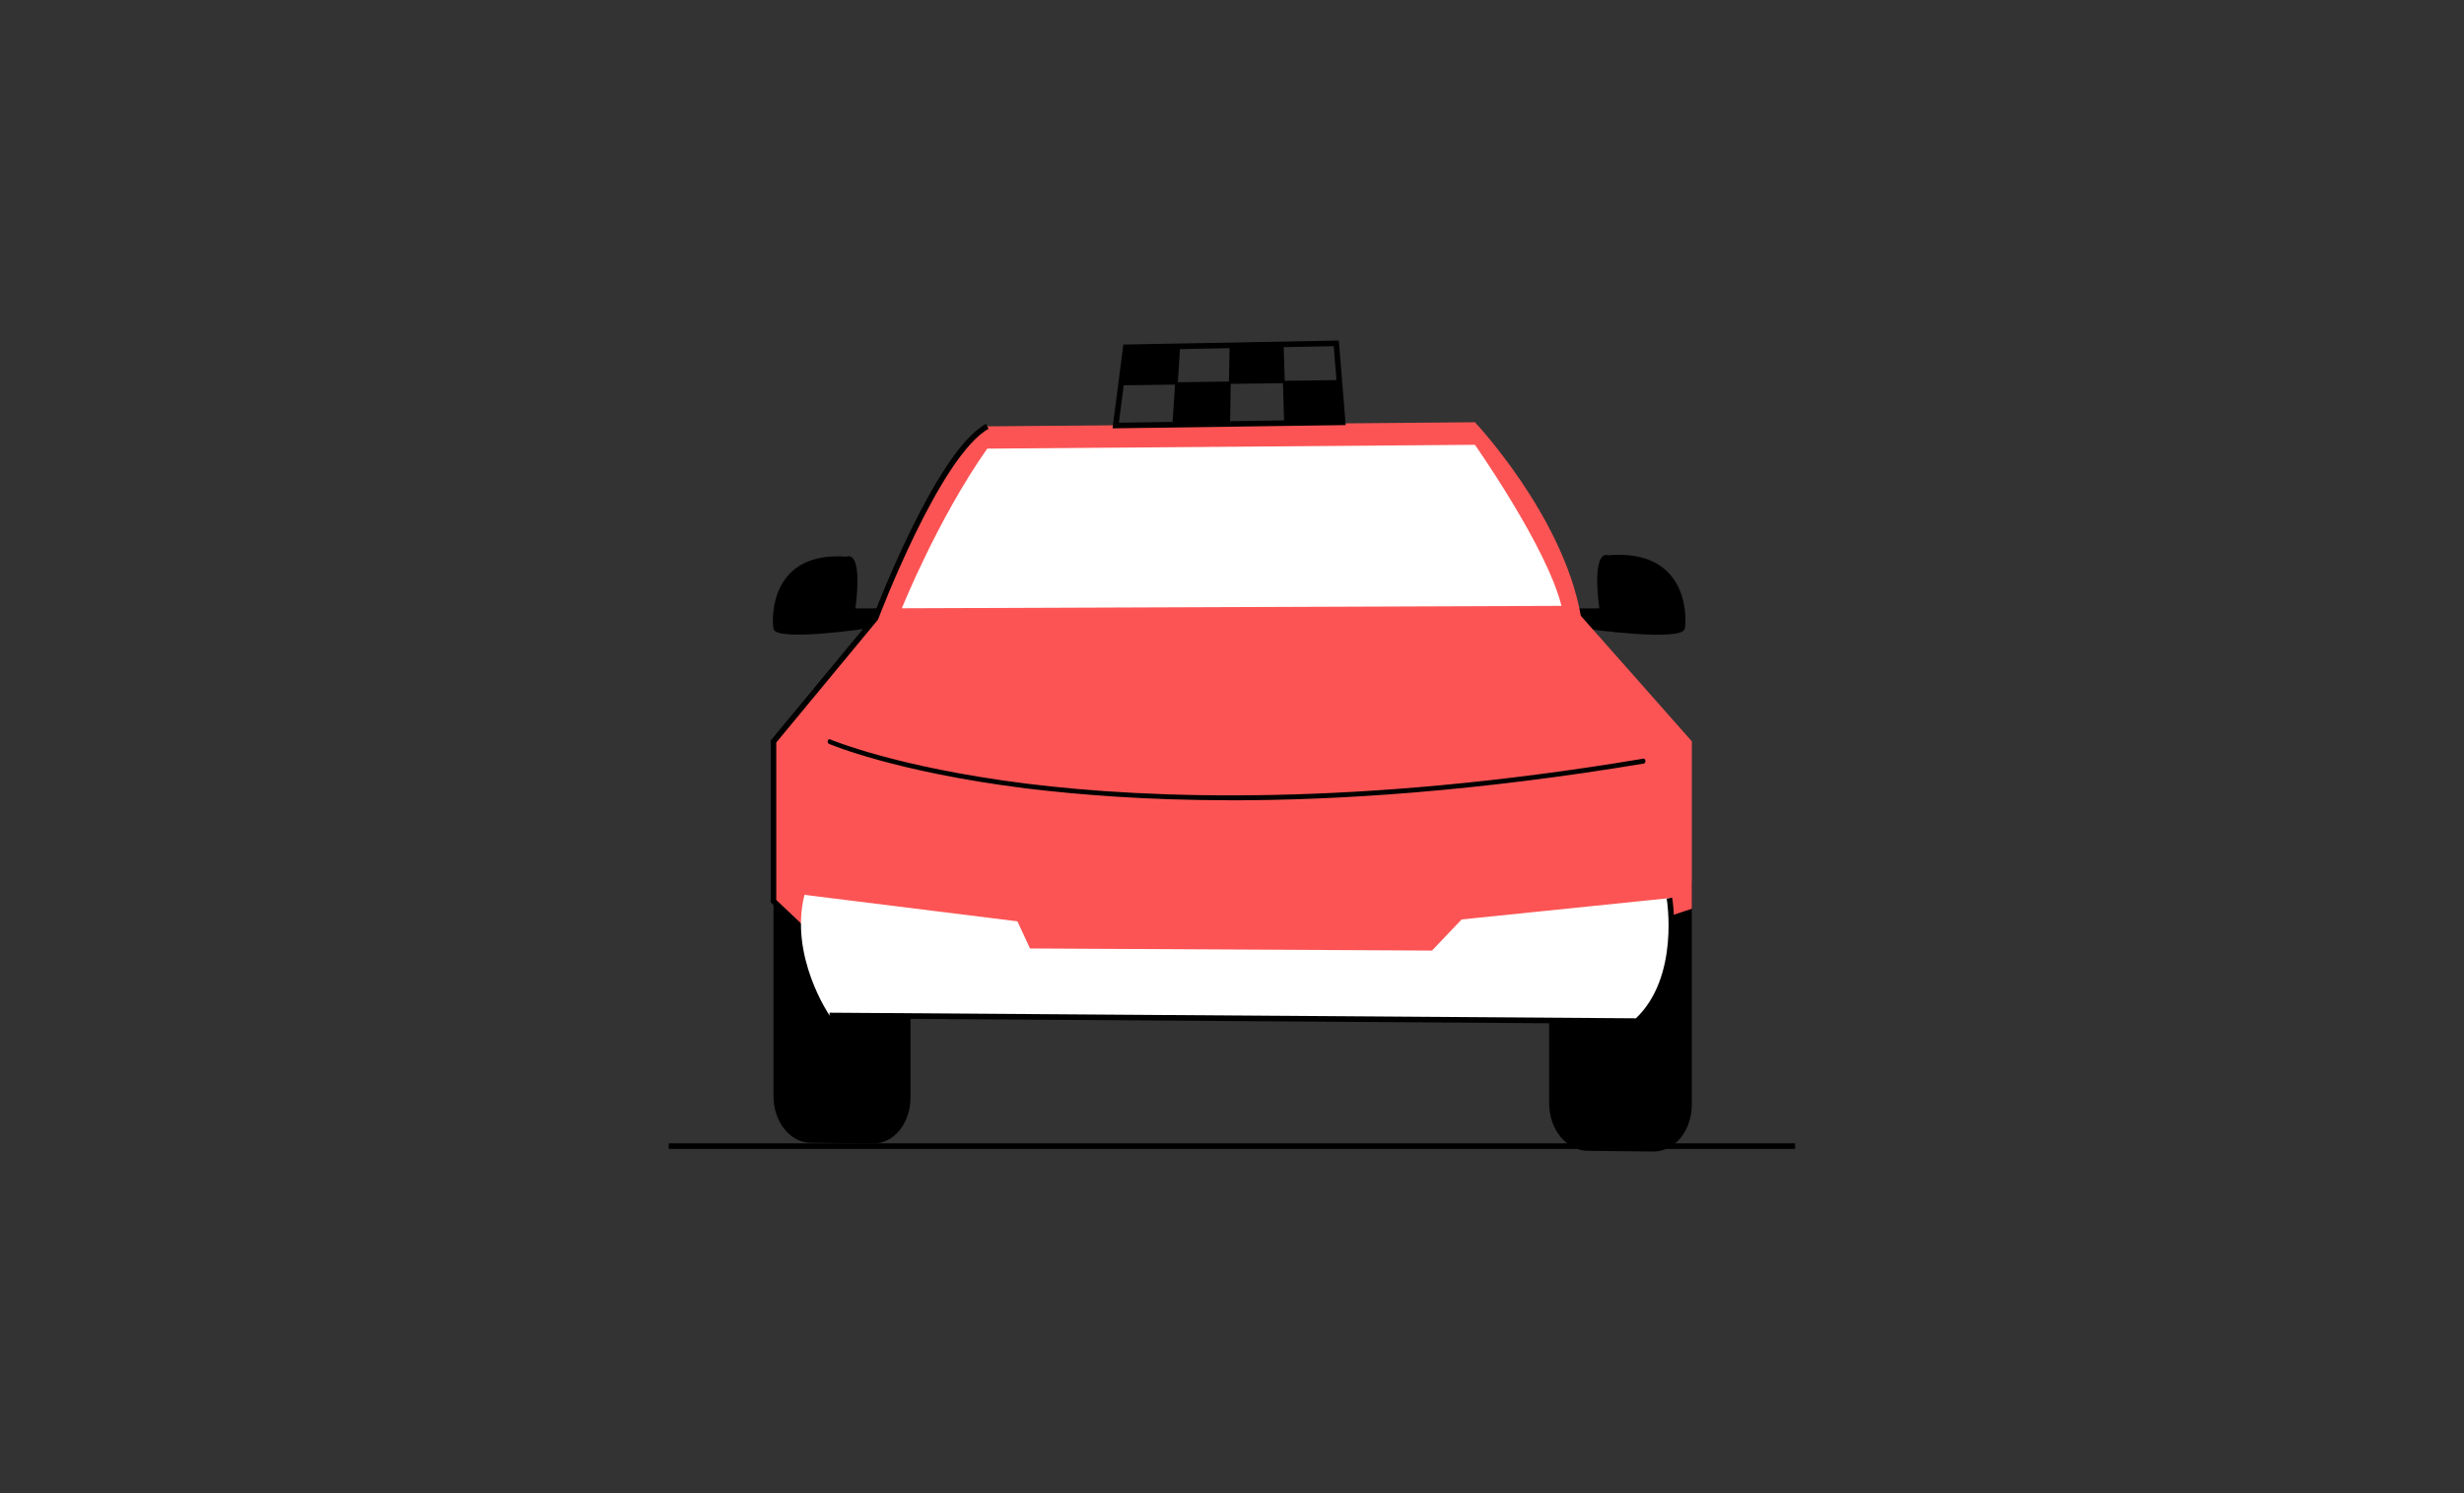 <svg width="330" height="200" viewBox="0 0 330 200" fill="none" xmlns="http://www.w3.org/2000/svg">
<rect x="0" y="0" width="330" height="200" fill="#333333" stroke="none"/>
<g clip-path="url(#clip0_1292_118992)">
<path d="M103.592 117.145V146.829C103.592 148.469 104.114 150.053 105.044 151.224C105.974 152.395 107.241 153.061 108.557 153.075L116.978 153.162C117.632 153.171 118.281 153.013 118.882 152.706C119.487 152.399 120.035 151.947 120.496 151.377C120.956 150.803 121.325 150.123 121.57 149.373C121.82 148.623 121.943 147.816 121.943 147V120.316L103.588 117.149L103.592 117.145Z" fill="black"/>
<path d="M207.474 117.487V147.776C207.474 149.452 208.018 151.066 208.987 152.259C209.957 153.452 211.272 154.132 212.645 154.149L221.413 154.241C222.093 154.25 222.768 154.092 223.395 153.776C224.027 153.465 224.597 153.004 225.075 152.417C225.557 151.833 225.935 151.136 226.193 150.368C226.452 149.601 226.584 148.781 226.579 147.947V118.07L207.47 117.482L207.474 117.487Z" fill="black"/>
<path d="M212.592 84.237C212.592 84.237 225.325 86.026 225.645 84.197C225.965 82.368 225.913 73.478 215.395 74.377C215.395 74.377 213.127 73.215 214.193 81.491L209.899 81.509L212.592 84.237Z" fill="black"/>
<path d="M116.105 84.184C116.105 84.184 103.899 86.009 103.592 84.224C103.285 82.439 103.338 73.79 113.408 74.566C113.408 74.566 115.592 73.373 114.566 81.5L118.706 81.487L116.11 84.184H116.105Z" fill="black"/>
<path d="M117.263 82.803C117.263 82.803 125.557 60.785 132.223 57.105L197.535 56.557C197.535 56.557 209.342 69.066 211.715 82.483L226.587 99.298V121.724L196.048 131.838L111.254 127.965L103.592 120.711V99.325L117.263 82.807V82.803Z" fill="#FC5454"/>
<path d="M111.254 127.961L103.592 120.706V99.32L117.263 82.803C117.263 82.803 125.557 60.785 132.223 57.105" stroke="black" stroke-width="0.746" stroke-miterlimit="10"/>
<path d="M132.224 60.092L197.531 59.579C197.531 59.579 207.18 73.281 209.123 81.153L120.785 81.478C120.785 81.478 125.553 69.566 132.219 60.092H132.224Z" fill="white"/>
<path d="M137.948 127.044L191.786 127.325L195.759 123.154L223.584 120.303C223.584 120.303 225.435 131.031 219.246 136.772L111.101 136.018C111.101 136.018 105.667 128.092 107.742 119.86L136.264 123.408L137.948 127.048V127.044Z" fill="white"/>
<path d="M223.583 120.303C223.583 120.303 225.434 131.031 219.245 136.772L111.101 136.018" stroke="black" stroke-width="0.746" stroke-miterlimit="10"/>
<path d="M164.5 107.189C153.469 107.175 144.46 106.452 137.478 105.61C119.886 103.412 111.096 99.667 111.022 99.636C110.991 99.623 110.96 99.601 110.934 99.57C110.908 99.54 110.89 99.509 110.873 99.469C110.859 99.43 110.851 99.39 110.851 99.347C110.851 99.303 110.855 99.263 110.868 99.224C110.877 99.184 110.89 99.149 110.912 99.118C110.934 99.088 110.96 99.061 110.987 99.044C111.017 99.026 111.048 99.018 111.079 99.013C111.109 99.013 111.144 99.018 111.175 99.035C111.276 99.066 120.017 102.781 137.557 104.974C153.886 106.987 181.478 108.092 220.074 101.623C220.109 101.614 220.144 101.614 220.175 101.623C220.21 101.632 220.241 101.649 220.267 101.671C220.294 101.697 220.32 101.728 220.337 101.763C220.355 101.798 220.364 101.842 220.368 101.882C220.377 101.925 220.377 101.969 220.368 102.013C220.364 102.057 220.346 102.097 220.329 102.136C220.307 102.171 220.285 102.202 220.254 102.228C220.223 102.25 220.193 102.268 220.153 102.276C197.93 105.974 179.368 107.219 164.5 107.197V107.189Z" fill="black"/>
<path d="M179.821 56.57L149.426 56.996L150.777 46.518L178.965 45.991L179.821 56.57Z" stroke="black" stroke-width="0.746" stroke-miterlimit="10"/>
<path d="M157.728 51.509L150.294 51.61L150.869 46.504L158.053 46.399L157.728 51.509Z" fill="black"/>
<path d="M172.071 51.32L164.584 51.421L164.68 46.303L171.917 46.197L172.071 51.32Z" fill="black"/>
<path d="M164.742 56.566L157.031 56.654L157.391 51.202L164.834 51.101L164.742 56.566Z" fill="black"/>
<path d="M179.746 56.386L171.974 56.478L171.816 51.009L179.321 50.908L179.746 56.386Z" fill="black"/>
<path d="M89.561 153.518H240.417" stroke="black" stroke-width="0.746" stroke-miterlimit="10"/>
</g>
<defs>
<clipPath id="clip0_1292_118992">
<rect width="150.855" height="108.623" fill="white" transform="translate(89.561 45.614)"/>
</clipPath>
</defs>
</svg>
